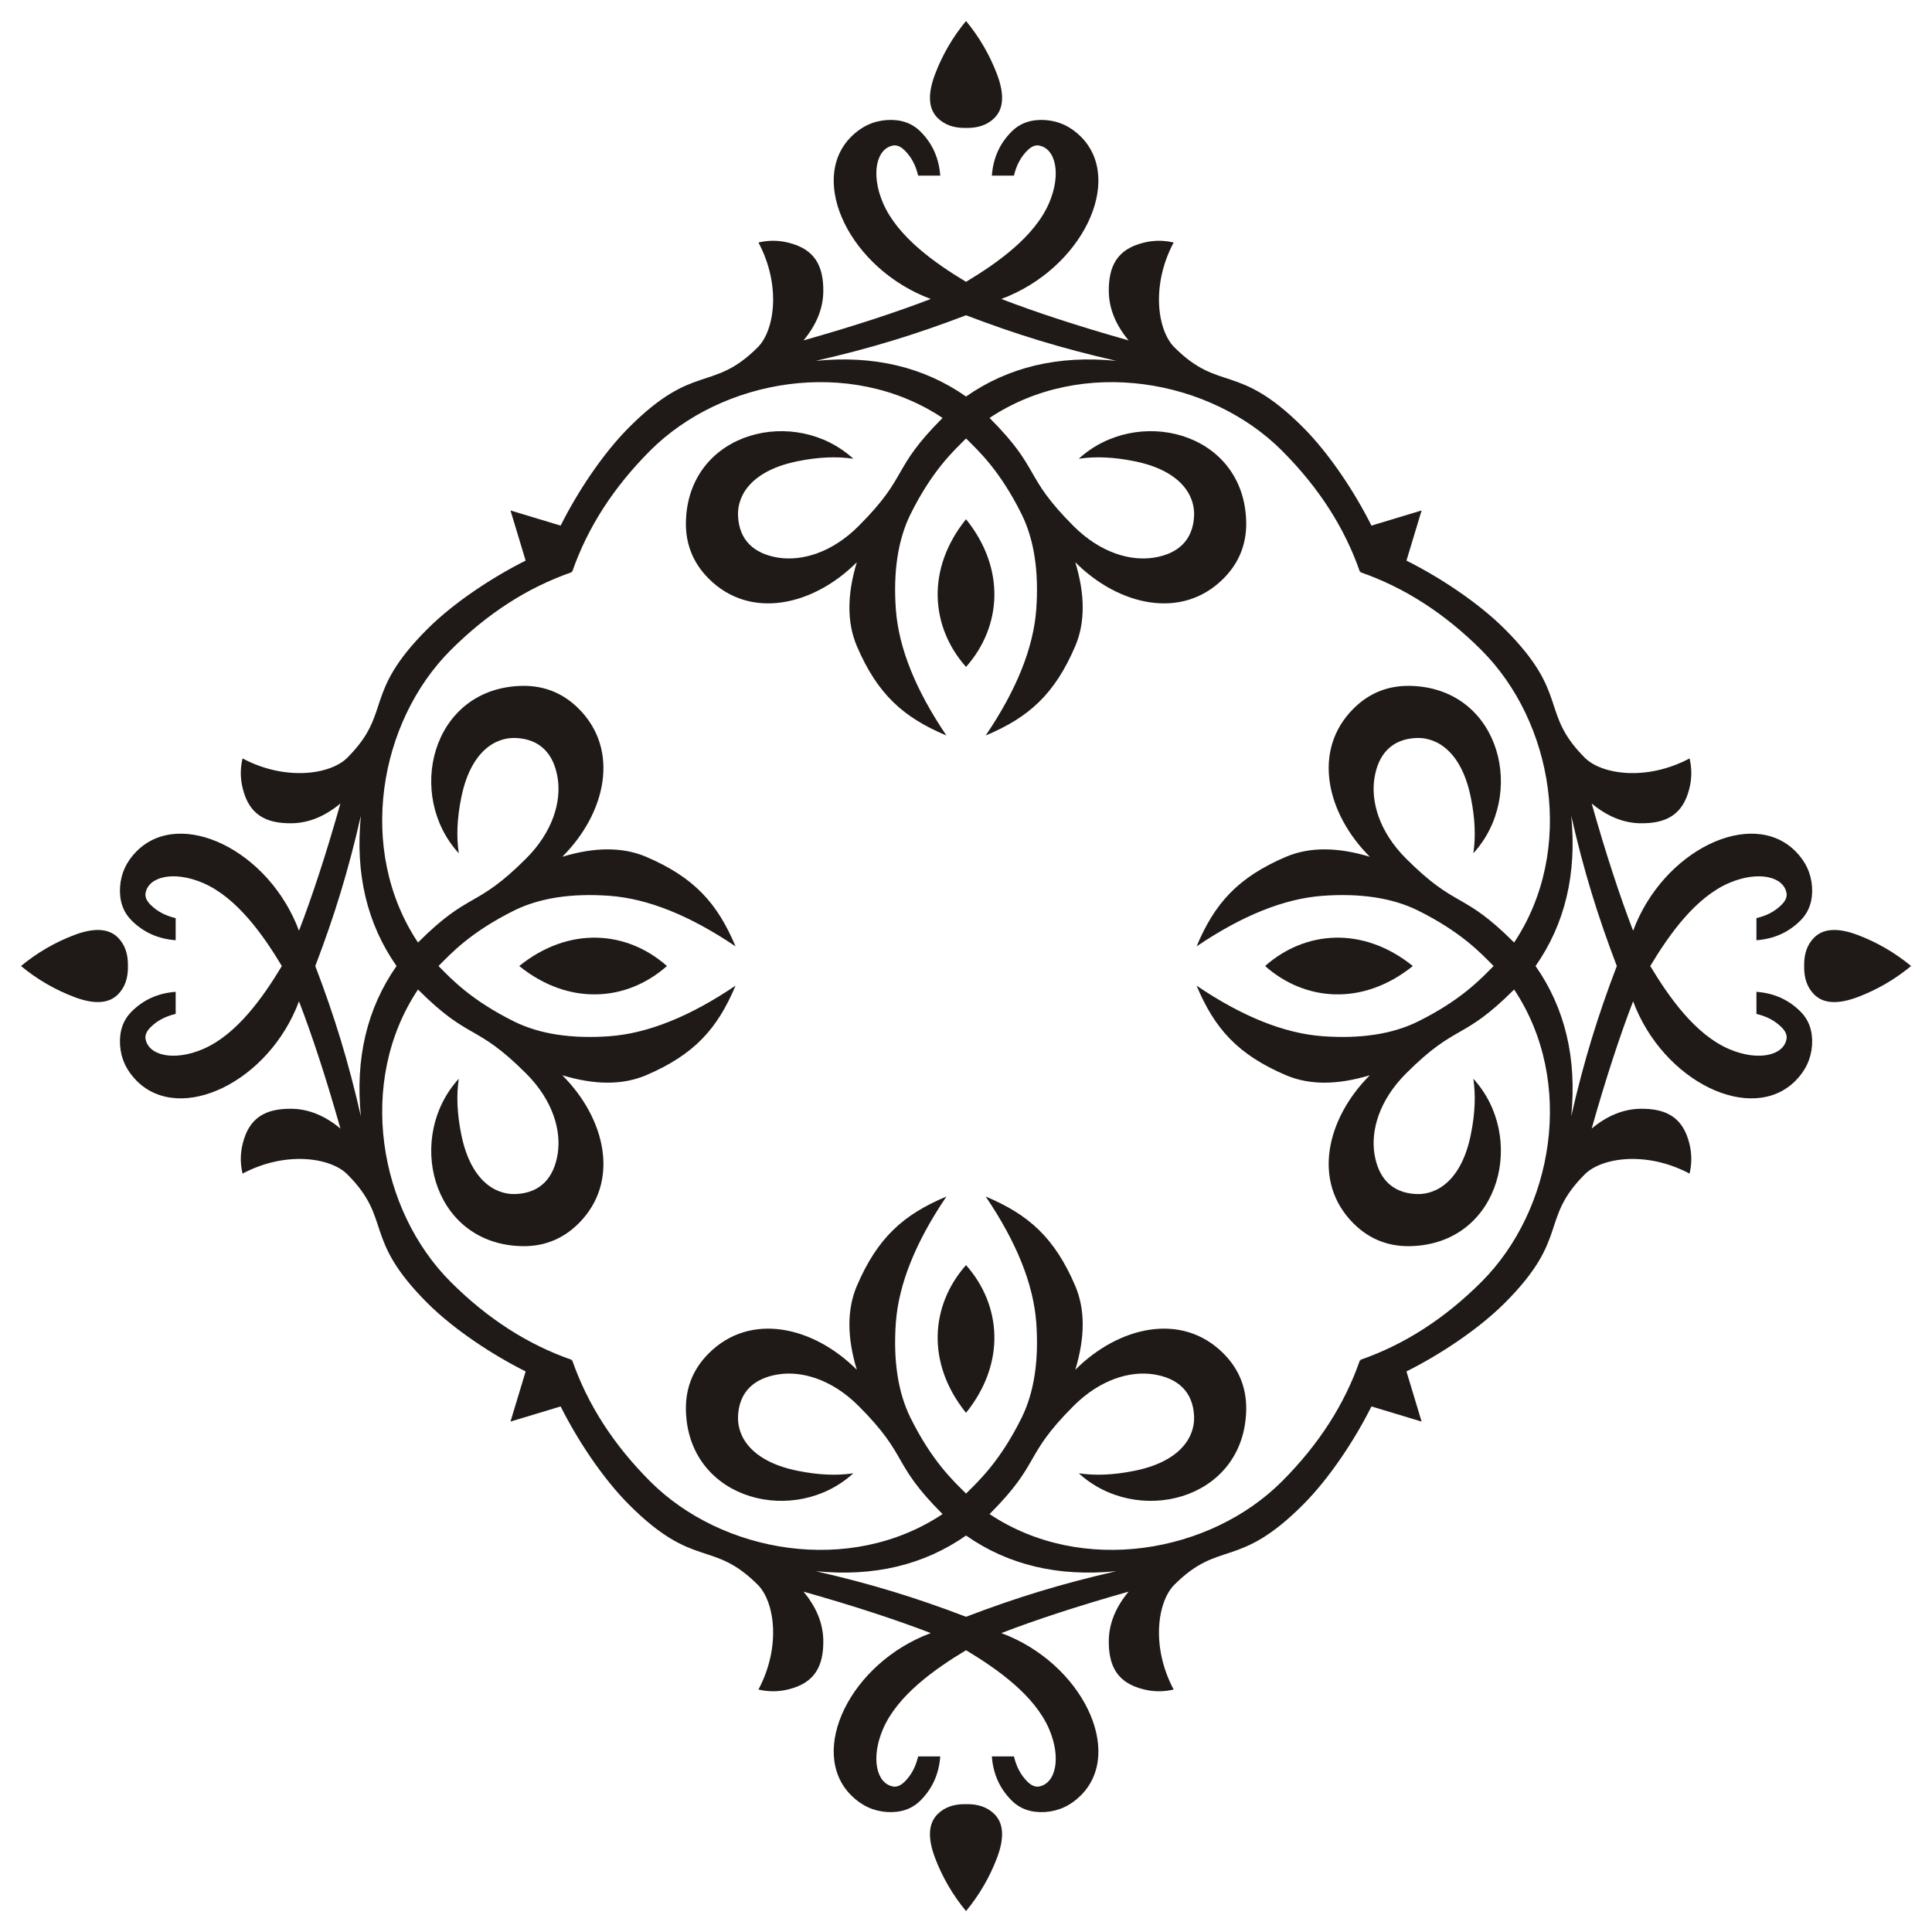 <?xml version="1.0" encoding="UTF-8"?>
<!DOCTYPE svg  PUBLIC '-//W3C//DTD SVG 1.1//EN'  'http://www.w3.org/Graphics/SVG/1.1/DTD/svg11.dtd'>
<svg enable-background="new 0 0 1635.531 1635.531" version="1.1" viewBox="0 0 1635.5 1635.5" xml:space="preserve" xmlns="http://www.w3.org/2000/svg">
<g fill="#1F1A17">
	<path d="m1196 817.77c-42.111-33.947-91.156-30.026-125.05 0 33.894 30.025 82.939 33.947 125.05 0z"/>
	<path d="m817.77 1196c33.947-42.111 30.026-91.156 0-125.05-30.026 33.894-33.948 82.939 0 125.05z"/>
	<path d="m439.54 817.77c42.111 33.947 91.156 30.026 125.05 0-33.894-30.026-82.939-33.948-125.05 0z"/>
	<path d="m817.77 439.54c-33.947 42.111-30.026 91.156 0 125.05 30.025-33.894 33.947-82.939 0-125.05z"/>
	<path d="m1617.8 817.77c-13.667-11.288-28.714-20.023-45.001-26.207-16.84-6.393-29.236-5.691-37.033 2.106-5.873 5.873-8.704 13.821-8.494 24.102-0.21 10.281 2.621 18.229 8.494 24.102 7.797 7.797 20.193 8.498 37.033 2.106 16.286-6.186 31.334-14.921 45.001-26.209z"/>
	<path d="m817.77 1617.8c11.289-13.667 20.023-28.714 26.207-45.001 6.393-16.84 5.691-29.236-2.106-37.033-5.873-5.873-13.821-8.704-24.102-8.494-10.281-0.21-18.229 2.621-24.102 8.494-7.797 7.797-8.498 20.193-2.106 37.033 6.185 16.286 14.92 31.334 26.209 45.001z"/>
	<path d="m17.766 817.77c13.666 11.289 28.714 20.023 45.001 26.207 16.84 6.393 29.236 5.691 37.033-2.106 5.873-5.873 8.704-13.821 8.494-24.102 0.21-10.281-2.621-18.229-8.494-24.102-7.797-7.797-20.193-8.498-37.033-2.106-16.287 6.185-31.335 14.92-45.001 26.209z"/>
	<path d="m817.77 17.766c-11.288 13.666-20.023 28.714-26.207 45.001-6.393 16.84-5.691 29.236 2.106 37.033 5.873 5.873 13.821 8.704 24.102 8.494 10.281 0.21 18.229-2.621 24.102-8.494 7.797-7.797 8.498-20.193 2.106-37.033-6.186-16.287-14.921-31.335-26.209-45.001z"/>
	<path d="m1299.9 817.77c25.014-35.792 35.053-78.156 30.19-127.17 10.653 46.603 22.327 84.57 38.587 127.17-16.26 42.598-27.934 80.566-38.587 127.17 4.863-49.013-5.176-91.377-30.19-127.17zm-482.11 482.11c35.792 25.014 78.156 35.053 127.17 30.19-46.603 10.653-84.57 22.327-127.17 38.587-42.598-16.26-80.566-27.934-127.17-38.587 49.012 4.863 91.376-5.176 127.17-30.19zm-482.11-482.11c-25.014 35.792-35.053 78.156-30.19 127.17-10.653-46.603-22.327-84.57-38.587-127.17 16.26-42.598 27.934-80.566 38.587-127.17-4.863 49.012 5.176 91.376 30.19 127.17zm482.11-482.11c-35.792-25.014-78.156-35.053-127.17-30.19 46.603-10.653 84.57-22.327 127.17-38.587 42.598 16.26 80.566 27.934 127.17 38.587-49.013-4.863-91.377 5.176-127.17 30.19zm579.2 482.11c16.062-26.708 38.273-58.107 66.805-70.332 24.492-10.498 46.453-5.588 48.648 9.042 0.312 3.119-1.092 6.238-4.288 9.434-5.535 5.535-12.551 9.277-21.283 11.305v18.711c14.812-1.092 27.208-6.626 37.265-16.683 7.329-7.329 10.525-16.763 9.823-28.38-0.779-11.538-5.458-21.673-14.112-30.327-37.082-37.082-112.03-0.781-137.37 67.359-11.305-29.391-23.078-65.332-35.084-107.74 13.099 10.914 26.741 16.45 40.931 16.762 22.278 0.365 36.354-7.328 41.787-29.469 2.105-8.343 2.184-16.841 0.157-25.416-36.699 19.49-74.608 13.49-88.644-0.546-38.503-38.503-12.538-53.703-67.749-108.91-22.695-22.695-55.487-44.115-83.264-58.004l12.829-42.455-42.455 12.829c-13.889-27.777-35.309-60.568-58.004-83.264-55.211-55.211-70.41-29.246-108.91-67.749-14.036-14.036-20.036-51.945-0.546-88.644-8.576-2.027-17.074-1.948-25.416 0.157-22.141 5.433-29.834 19.51-29.469 41.787 0.311 14.19 5.847 27.833 16.762 40.931-42.412-12.007-78.352-23.779-107.74-35.084 68.14-25.339 104.44-100.29 67.359-137.37-8.654-8.654-18.789-13.333-30.327-14.112-11.617-0.702-21.051 2.494-28.38 9.823-10.057 10.057-15.591 22.453-16.683 37.265h18.711c2.028-8.732 5.77-15.748 11.305-21.283 3.196-3.196 6.315-4.6 9.434-4.288 14.631 2.195 19.54 24.156 9.042 48.648-12.225 28.532-43.624 50.743-70.332 66.805-26.708-16.062-58.107-38.273-70.332-66.805-10.498-24.492-5.588-46.453 9.042-48.648 3.119-0.312 6.238 1.092 9.434 4.288 5.535 5.535 9.277 12.551 11.305 21.283h18.711c-1.092-14.812-6.626-27.208-16.683-37.265-7.329-7.329-16.763-10.525-28.38-9.823-11.538 0.779-21.673 5.458-30.327 14.112-37.082 37.082-0.781 112.03 67.359 137.37-29.391 11.305-65.332 23.078-107.74 35.084 10.914-13.099 16.45-26.741 16.762-40.931 0.365-22.278-7.328-36.354-29.469-41.787-8.343-2.105-16.841-2.184-25.416-0.157 19.49 36.699 13.49 74.608-0.546 88.644-38.503 38.503-53.703 12.538-108.91 67.749-22.695 22.695-44.115 55.487-58.004 83.264l-42.454-12.83 12.829 42.455c-27.777 13.889-60.568 35.309-83.264 58.004-55.211 55.211-29.246 70.41-67.749 108.91-14.036 14.036-51.945 20.036-88.644 0.546-2.027 8.576-1.948 17.074 0.157 25.416 5.433 22.141 19.51 29.834 41.787 29.469 14.19-0.311 27.833-5.847 40.931-16.762-12.007 42.412-23.779 78.352-35.084 107.74-25.339-68.14-100.29-104.44-137.37-67.359-8.654 8.654-13.333 18.789-14.112 30.327-0.702 11.617 2.494 21.051 9.823 28.38 10.057 10.057 22.453 15.591 37.265 16.683v-18.711c-8.732-2.028-15.748-5.77-21.283-11.305-3.196-3.196-4.6-6.315-4.288-9.434 2.195-14.631 24.156-19.54 48.648-9.042 28.532 12.225 50.743 43.624 66.805 70.332-16.062 26.708-38.273 58.107-66.805 70.332-24.492 10.498-46.453 5.588-48.648-9.042-0.312-3.119 1.092-6.238 4.288-9.434 5.535-5.535 12.551-9.277 21.283-11.305v-18.711c-14.812 1.092-27.208 6.626-37.265 16.683-7.329 7.329-10.525 16.763-9.823 28.38 0.779 11.538 5.458 21.673 14.112 30.327 37.082 37.082 112.03 0.781 137.37-67.359 11.305 29.391 23.078 65.332 35.084 107.74-13.099-10.914-26.741-16.45-40.931-16.762-22.278-0.365-36.354 7.328-41.787 29.469-2.105 8.343-2.184 16.841-0.157 25.416 36.699-19.49 74.608-13.49 88.644 0.546 38.503 38.503 12.538 53.703 67.749 108.91 22.695 22.695 55.487 44.115 83.264 58.004l-12.829 42.455 42.455-12.829c13.889 27.777 35.309 60.568 58.004 83.264 55.211 55.211 70.41 29.246 108.91 67.749 14.036 14.036 20.036 51.945 0.546 88.644 8.576 2.027 17.074 1.948 25.416-0.157 22.141-5.433 29.834-19.51 29.469-41.787-0.311-14.19-5.847-27.833-16.762-40.931 42.412 12.006 78.352 23.779 107.74 35.084-68.14 25.339-104.44 100.29-67.359 137.37 8.654 8.654 18.789 13.333 30.327 14.112 11.617 0.702 21.051-2.495 28.38-9.823 10.057-10.057 15.591-22.453 16.683-37.265h-18.711c-2.028 8.732-5.77 15.748-11.305 21.283-3.196 3.196-6.315 4.6-9.434 4.288-14.631-2.195-19.54-24.156-9.042-48.648 12.225-28.532 43.624-50.743 70.332-66.805 26.708 16.062 58.107 38.273 70.332 66.805 10.498 24.492 5.588 46.453-9.042 48.648-3.119 0.312-6.238-1.092-9.434-4.288-5.535-5.535-9.277-12.551-11.305-21.283h-18.711c1.092 14.812 6.626 27.208 16.683 37.265 7.329 7.329 16.763 10.525 28.38 9.823 11.538-0.779 21.673-5.458 30.327-14.112 37.082-37.082 0.781-112.03-67.359-137.37 29.391-11.305 65.332-23.078 107.74-35.084-10.914 13.099-16.45 26.741-16.762 40.931-0.365 22.278 7.328 36.354 29.469 41.787 8.343 2.105 16.841 2.184 25.416 0.157-19.49-36.699-13.49-74.608 0.546-88.644 38.503-38.503 53.703-12.538 108.91-67.749 22.695-22.695 44.115-55.487 58.004-83.264l42.455 12.829-12.829-42.455c27.777-13.889 60.568-35.309 83.264-58.004 55.211-55.211 29.246-70.41 67.749-108.91 14.036-14.036 51.945-20.036 88.644-0.546 2.027-8.576 1.948-17.074-0.157-25.416-5.433-22.141-19.51-29.834-41.787-29.469-14.19 0.311-27.833 5.847-40.931 16.762 12.006-42.412 23.779-78.352 35.084-107.74 25.339 68.14 100.29 104.44 137.37 67.359 8.654-8.654 13.333-18.789 14.112-30.327 0.702-11.617-2.495-21.051-9.823-28.38-10.057-10.057-22.453-15.591-37.265-16.683v18.711c8.732 2.028 15.748 5.77 21.283 11.305 3.196 3.196 4.6 6.315 4.288 9.434-2.195 14.631-24.156 19.54-48.648 9.042-28.532-12.224-50.743-43.623-66.806-70.331zm-245.2-334-0.155 0.621c37.266 12.942 71.414 34.927 102.52 66.034 60.524 60.524 79.907 168.87 27.599 247.45-44.071-44.071-48.421-27.995-91.527-71.101-22.817-22.817-29.795-48.274-26.742-67.906 3.162-20.327 14.6-33.341 35.708-34.148 17.53-0.66 38.284 11.922 45.997 50.832 3.508 17.385 4.132 32.977 2.027 46.776 44.769-48.807 23.568-137.32-50.052-141.58-20.27-1.248-37.422 5.146-51.455 19.179-35.313 35.313-22.75 88.737 13.876 125.36-27.52-8.341-51.064-8.342-70.711-0.077-41.052 17.5-60.667 39.526-75.935 75.935 38.669-26.195 74.219-40.385 106.57-42.802 32.276-2.339 59.173 1.794 80.614 12.318 36.993 18.361 53.471 36.215 64.258 47.102-10.786 10.887-27.265 28.741-64.258 47.102-21.44 10.525-48.337 14.657-80.614 12.318-32.355-2.417-67.906-16.607-106.57-42.802 15.268 36.409 34.883 58.435 75.935 75.935 19.647 8.265 43.191 8.264 70.711-0.077-36.627 36.627-49.19 90.05-13.876 125.36 14.033 14.033 31.185 20.427 51.455 19.179 73.62-4.264 94.82-92.772 50.052-141.58 2.105 13.799 1.482 29.391-2.027 46.776-7.713 38.91-28.467 51.491-45.997 50.832-21.108-0.807-32.545-13.82-35.708-34.148-3.054-19.632 3.925-45.089 26.742-67.906 43.106-43.106 47.456-27.03 91.527-71.101 52.308 78.584 32.925 186.93-27.599 247.45-31.107 31.107-65.254 53.092-102.52 66.034l0.155 0.621-0.621-0.155c-12.942 37.266-34.927 71.414-66.034 102.52-60.524 60.524-168.87 79.907-247.45 27.599 44.071-44.071 27.995-48.421 71.101-91.527 22.817-22.817 48.274-29.795 67.906-26.742 20.327 3.162 33.341 14.6 34.148 35.708 0.66 17.53-11.922 38.284-50.832 45.997-17.385 3.508-32.977 4.132-46.776 2.027 48.807 44.769 137.32 23.568 141.58-50.052 1.248-20.27-5.146-37.422-19.179-51.455-35.313-35.313-88.737-22.75-125.36 13.876 8.341-27.52 8.342-51.064 0.077-70.711-17.5-41.052-39.526-60.667-75.935-75.935 26.195 38.669 40.385 74.219 42.802 106.57 2.339 32.276-1.794 59.173-12.318 80.614-18.361 36.993-36.215 53.471-47.102 64.258-10.887-10.786-28.74-27.265-47.102-64.258-10.525-21.44-14.657-48.337-12.318-80.614 2.417-32.355 16.607-67.906 42.802-106.57-36.409 15.268-58.435 34.883-75.935 75.935-8.265 19.647-8.264 43.191 0.077 70.711-36.627-36.627-90.05-49.19-125.36-13.876-14.033 14.033-20.427 31.185-19.179 51.455 4.264 73.62 92.772 94.82 141.58 50.052-13.799 2.105-29.391 1.482-46.776-2.027-38.91-7.713-51.491-28.467-50.832-45.997 0.807-21.108 13.82-32.545 34.148-35.708 19.632-3.054 45.089 3.925 67.906 26.742 43.106 43.106 27.03 47.456 71.101 91.527-78.584 52.308-186.93 32.925-247.45-27.599-31.107-31.107-53.092-65.254-66.034-102.52l-0.621 0.155 0.155-0.621c-37.266-12.942-71.414-34.927-102.52-66.034-60.524-60.524-79.907-168.87-27.599-247.45 44.071 44.071 48.421 27.995 91.527 71.101 22.817 22.817 29.795 48.274 26.742 67.906-3.162 20.327-14.6 33.341-35.708 34.148-17.53 0.66-38.284-11.922-45.997-50.832-3.508-17.385-4.132-32.977-2.027-46.776-44.769 48.807-23.568 137.32 50.052 141.58 20.27 1.248 37.422-5.146 51.455-19.179 35.313-35.313 22.75-88.737-13.876-125.36 27.52 8.341 51.065 8.342 70.711 0.077 41.052-17.5 60.667-39.526 75.935-75.935-38.669 26.195-74.219 40.385-106.57 42.802-32.276 2.339-59.173-1.794-80.613-12.318-36.993-18.361-53.471-36.215-64.258-47.102 10.786-10.887 27.265-28.74 64.258-47.102 21.44-10.525 48.337-14.657 80.613-12.318 32.355 2.417 67.906 16.607 106.57 42.802-15.268-36.409-34.883-58.435-75.935-75.935-19.647-8.265-43.191-8.264-70.711 0.077 36.627-36.627 49.19-90.05 13.876-125.36-14.033-14.033-31.185-20.427-51.455-19.179-73.62 4.264-94.82 92.772-50.052 141.58-2.105-13.799-1.482-29.391 2.027-46.776 7.713-38.91 28.467-51.491 45.997-50.832 21.108 0.807 32.545 13.82 35.708 34.148 3.054 19.632-3.925 45.089-26.742 67.906-43.106 43.106-47.456 27.03-91.527 71.101-52.308-78.584-32.925-186.93 27.599-247.45 31.107-31.107 65.254-53.092 102.52-66.034l-0.155-0.621 0.621 0.155c12.942-37.266 34.927-71.414 66.034-102.52 60.524-60.524 168.87-79.907 247.45-27.599-44.071 44.071-27.995 48.421-71.101 91.527-22.817 22.817-48.274 29.795-67.906 26.742-20.327-3.162-33.341-14.6-34.148-35.708-0.66-17.53 11.922-38.284 50.832-45.997 17.385-3.508 32.977-4.132 46.776-2.027-48.808-44.768-137.32-23.568-141.58 50.052-1.248 20.27 5.146 37.422 19.179 51.455 35.313 35.313 88.737 22.75 125.36-13.876-8.341 27.52-8.342 51.065-0.077 70.711 17.5 41.052 39.526 60.667 75.935 75.935-26.195-38.669-40.385-74.219-42.802-106.57-2.339-32.276 1.794-59.173 12.318-80.613 18.361-36.993 36.215-53.471 47.102-64.258 10.887 10.786 28.741 27.265 47.102 64.258 10.525 21.44 14.657 48.337 12.318 80.613-2.417 32.355-16.607 67.906-42.802 106.57 36.409-15.268 58.435-34.883 75.935-75.935 8.265-19.647 8.264-43.191-0.077-70.711 36.627 36.627 90.05 49.19 125.36 13.876 14.033-14.033 20.427-31.185 19.179-51.455-4.264-73.62-92.772-94.82-141.58-50.052 13.799-2.105 29.391-1.482 46.776 2.027 38.91 7.713 51.491 28.467 50.832 45.997-0.807 21.108-13.82 32.545-34.148 35.708-19.632 3.054-45.089-3.925-67.906-26.742-43.106-43.106-27.03-47.456-71.101-91.527 78.584-52.308 186.93-32.925 247.45 27.599 31.107 31.107 53.092 65.254 66.034 102.52l0.622-0.155z"/>
</g>
</svg>
